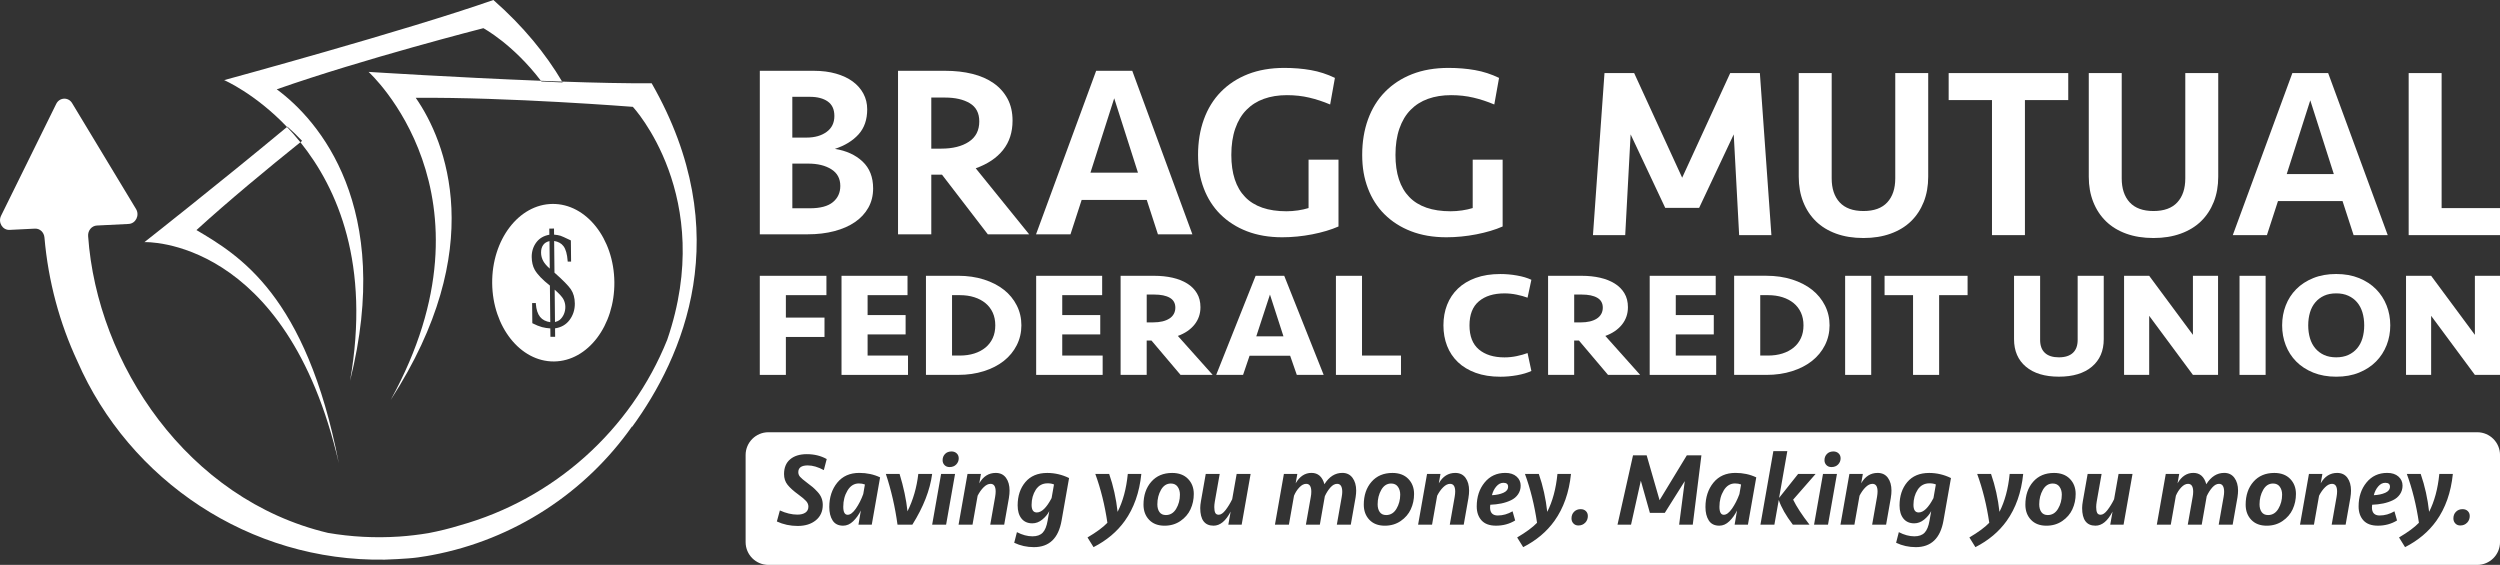<svg xmlns="http://www.w3.org/2000/svg" id="Layer_2" data-name="Layer 2" viewBox="0 0 1012.22 228.71"><rect x="0" y="0" width="1012.22" height="228.71" fill="#333333" stroke="none"/><defs><style>      .cls-1 {        fill: #fff;      }    </style></defs><g id="Studies_" data-name="Studies&amp;apos;"><g><g><path class="cls-1" d="M610.61,197.04c0-1.04-.63-1.56-1.9-1.56-1.07,0-2.02.49-2.87,1.48-.84.98-1.43,2.16-1.77,3.54,1.8-.08,3.34-.41,4.62-.97,1.28-.56,1.92-1.39,1.92-2.49Z"></path><path class="cls-1" d="M1003,175.01H311.12c-5.1,0-9.23,4.13-9.23,9.23v35.25c0,5.1,4.13,9.23,9.23,9.23h691.88c5.1,0,9.23-4.13,9.23-9.23v-35.25c0-5.1-4.13-9.23-9.23-9.23ZM333.55,190.34c-2.33-1.26-4.5-1.9-6.49-1.9-2.56,0-3.84.91-3.84,2.74,0,.7.24,1.33.72,1.88.48.55,1.38,1.31,2.7,2.3,1.1.82,1.9,1.44,2.42,1.88.52.44,1.16,1.06,1.92,1.88.76.82,1.31,1.65,1.64,2.51.34.86.51,1.79.51,2.8,0,2.61-.93,4.69-2.8,6.22-1.87,1.53-4.32,2.3-7.36,2.3s-5.79-.6-8.43-1.81l1.22-4.47c2.47,1.12,4.83,1.69,7.08,1.69,1.38,0,2.47-.27,3.27-.82.8-.55,1.2-1.36,1.2-2.42,0-.82-.31-1.57-.93-2.26-.62-.69-1.66-1.57-3.12-2.63-1.97-1.43-3.43-2.75-4.38-3.94-.96-1.19-1.43-2.65-1.43-4.36,0-2.58.82-4.57,2.47-5.96,1.64-1.39,3.9-2.09,6.76-2.09,3.01,0,5.69.66,8.05,1.98l-1.18,4.51ZM352.98,212.42h-5.4l.97-5.73c-.84,1.71-1.88,3.17-3.12,4.36-1.24,1.2-2.59,1.79-4.05,1.79-1.94,0-3.36-.7-4.26-2.11-.9-1.4-1.35-3.22-1.35-5.44,0-3.93,1.08-7.22,3.22-9.86,2.15-2.64,5.12-3.96,8.92-3.96,3.06,0,5.87.6,8.43,1.81l-3.37,19.14ZM363.39,212.42c-.98-7.17-2.56-14.01-4.72-20.53h5.56c1.63,5.34,2.7,10.38,3.2,15.13,2.28-4.58,3.74-9.62,4.38-15.13h5.61c-.87,6.55-3.54,13.39-8.01,20.53h-6.03ZM383.07,212.42h-5.65l3.62-20.53h5.65l-3.62,20.53ZM384.47,189.11c-.84,0-1.53-.27-2.04-.8-.52-.53-.78-1.19-.78-1.98,0-1.01.33-1.85.99-2.53s1.54-1.01,2.63-1.01c.84,0,1.54.26,2.09.78.55.52.82,1.19.82,2,0,.96-.34,1.79-1.01,2.49-.67.7-1.57,1.05-2.7,1.05ZM408.53,201.42l-1.94,11h-5.65l1.98-11.25c.14-.84.21-1.56.21-2.15,0-2.08-.69-3.12-2.07-3.12-.93,0-1.85.46-2.78,1.37-.93.91-1.74,2.06-2.45,3.44l-2.07,11.72h-5.65l3.62-20.53h5.44l-.67,3.79c1.6-2.81,3.82-4.21,6.66-4.21,1.8,0,3.18.66,4.15,1.98.97,1.32,1.45,3.05,1.45,5.19,0,.93-.08,1.85-.25,2.78ZM429.82,210.78c-1.26,7.17-5,10.75-11.21,10.75-2.84,0-5.49-.59-7.97-1.77l1.1-4.3c2.16,1.12,4.26,1.69,6.28,1.69,1.83,0,3.21-.49,4.15-1.47.94-.98,1.61-2.61,2-4.89l.67-3.84c-.67,1.29-1.63,2.44-2.87,3.44-1.24,1-2.57,1.5-4,1.5-1.88,0-3.34-.65-4.38-1.94-1.04-1.29-1.56-3.06-1.56-5.31,0-3.82,1.04-6.97,3.12-9.44,2.08-2.47,5.03-3.71,8.85-3.71,3.09,0,6.04.69,8.85,2.07l-3.04,17.24ZM455.41,210.91c-3.12,4.36-7.33,7.9-12.65,10.62l-2.44-3.92c3.62-2.14,6.31-4.12,8.05-5.94-1.04-7.11-2.67-13.7-4.89-19.77h5.61c1.69,4.86,2.82,9.98,3.41,15.34,2.16-4.24,3.54-9.36,4.13-15.34h5.48c-.76,7.48-2.99,13.81-6.7,19.01ZM482.03,206.19c-.88,1.91-2.25,3.5-4.09,4.76-1.84,1.26-3.98,1.9-6.43,1.9-2.64,0-4.72-.79-6.24-2.38-1.52-1.59-2.28-3.63-2.28-6.13,0-3.79,1.05-6.88,3.14-9.27,2.09-2.39,4.91-3.58,8.45-3.58,2.73,0,4.87.8,6.43,2.4,1.56,1.6,2.34,3.64,2.34,6.11,0,2.22-.44,4.29-1.33,6.2ZM502.74,212.42h-5.4l.93-5.27c-1.97,3.79-4.27,5.69-6.91,5.69-3.6,0-5.4-2.39-5.4-7.17,0-.79.1-1.71.29-2.78l1.94-11h5.65l-1.98,11.21c-.14.84-.21,1.57-.21,2.19,0,1.01.13,1.79.38,2.32.25.53.73.8,1.43.8.87,0,1.8-.64,2.78-1.92.98-1.28,1.87-2.73,2.66-4.36l1.81-10.24h5.65l-3.62,20.53ZM548.9,201.17l-1.98,11.25h-5.65l1.98-11.25c.14-.76.21-1.43.21-2.02,0-2.16-.69-3.25-2.07-3.25-.93,0-1.83.48-2.7,1.45s-1.63,2.16-2.28,3.56l-2.02,11.51h-5.65l1.98-11.21c.14-.7.21-1.4.21-2.11,0-2.13-.69-3.2-2.07-3.2-.93,0-1.84.47-2.74,1.41-.9.94-1.63,2.07-2.19,3.39l-2.07,11.72h-5.65l3.62-20.53h5.44l-.67,3.79c1.63-2.81,3.77-4.21,6.41-4.21s4.38,1.53,5.23,4.59c1.91-3.06,4.33-4.59,7.25-4.59,1.77,0,3.15.67,4.13,2,.98,1.33,1.48,3.06,1.48,5.16,0,.79-.07,1.63-.21,2.53ZM571.22,206.19c-.88,1.91-2.25,3.5-4.09,4.76-1.84,1.26-3.98,1.9-6.43,1.9-2.64,0-4.72-.79-6.24-2.38-1.52-1.59-2.28-3.63-2.28-6.13,0-3.79,1.05-6.88,3.14-9.27,2.09-2.39,4.91-3.58,8.45-3.58,2.73,0,4.87.8,6.43,2.4,1.56,1.6,2.34,3.64,2.34,6.11,0,2.22-.44,4.29-1.33,6.2ZM594.59,201.42l-1.94,11h-5.65l1.98-11.25c.14-.84.21-1.56.21-2.15,0-2.08-.69-3.12-2.07-3.12-.93,0-1.85.46-2.78,1.37-.93.91-1.74,2.06-2.45,3.44l-2.07,11.72h-5.65l3.62-20.53h5.44l-.67,3.79c1.6-2.81,3.82-4.21,6.66-4.21,1.8,0,3.18.66,4.15,1.98.97,1.32,1.45,3.05,1.45,5.19,0,.93-.08,1.85-.25,2.78ZM606.48,208.71c2.02,0,4-.56,5.94-1.69l1.05,3.71c-2.3,1.41-4.89,2.11-7.76,2.11-2.61,0-4.57-.72-5.86-2.15-1.29-1.43-1.94-3.32-1.94-5.65,0-3.85,1.06-7.07,3.18-9.67,2.12-2.6,4.92-3.9,8.41-3.9,1.91,0,3.42.49,4.53,1.47,1.11.98,1.67,2.21,1.67,3.67,0,1.32-.35,2.49-1.05,3.52-.7,1.03-1.65,1.83-2.85,2.4-1.19.58-2.49,1.01-3.9,1.31-1.41.29-2.91.47-4.51.53-.06.51-.08.87-.08,1.1,0,2.16,1.05,3.25,3.16,3.25ZM629.37,210.91c-3.12,4.36-7.33,7.9-12.65,10.62l-2.44-3.92c3.62-2.14,6.31-4.12,8.05-5.94-1.04-7.11-2.67-13.7-4.89-19.77h5.61c1.69,4.86,2.82,9.98,3.41,15.34,2.16-4.24,3.54-9.36,4.13-15.34h5.48c-.76,7.48-2.99,13.81-6.7,19.01ZM641.82,211.64c-.72.75-1.64,1.12-2.76,1.12-.82,0-1.48-.27-2-.82-.52-.55-.78-1.23-.78-2.04,0-1.1.35-2,1.05-2.7.7-.7,1.59-1.05,2.66-1.05.87,0,1.57.26,2.11.78.53.52.8,1.19.8,2,0,1.07-.36,1.97-1.07,2.72ZM685.38,212.42h-5.52l2.28-17.62-8.09,12.86h-6.03l-3.67-13.03-3.96,17.79h-5.48l6.28-28.07h5.52l5.23,18.17,11.04-18.17h5.9l-3.5,28.07ZM707.73,212.42h-5.4l.97-5.73c-.84,1.71-1.88,3.17-3.12,4.36-1.24,1.2-2.58,1.79-4.05,1.79-1.94,0-3.36-.7-4.26-2.11-.9-1.4-1.35-3.22-1.35-5.44,0-3.93,1.08-7.22,3.22-9.86,2.15-2.64,5.12-3.96,8.92-3.96,3.06,0,5.87.6,8.43,1.81l-3.37,19.14ZM725.89,212.42c-2.78-3.65-4.68-6.98-5.69-9.99l-1.77,9.99h-5.65l5.23-29.76h5.65l-3.33,18.93,7.71-9.7h7.08l-9.1,10.41c1.38,2.84,3.58,6.21,6.62,10.12h-6.74ZM740.14,212.42h-5.65l3.62-20.53h5.65l-3.62,20.53ZM741.53,189.11c-.84,0-1.53-.27-2.04-.8-.52-.53-.78-1.19-.78-1.98,0-1.01.33-1.85.99-2.53s1.54-1.01,2.63-1.01c.84,0,1.54.26,2.09.78.55.52.82,1.19.82,2,0,.96-.34,1.79-1.01,2.49-.67.7-1.57,1.05-2.7,1.05ZM765.6,201.42l-1.94,11h-5.65l1.98-11.25c.14-.84.21-1.56.21-2.15,0-2.08-.69-3.12-2.07-3.12-.93,0-1.85.46-2.78,1.37-.93.91-1.74,2.06-2.45,3.44l-2.07,11.72h-5.65l3.62-20.53h5.44l-.67,3.79c1.6-2.81,3.82-4.21,6.66-4.21,1.8,0,3.18.66,4.15,1.98.97,1.32,1.45,3.05,1.45,5.19,0,.93-.08,1.85-.25,2.78ZM786.89,210.78c-1.26,7.17-5,10.75-11.21,10.75-2.84,0-5.49-.59-7.97-1.77l1.1-4.3c2.16,1.12,4.26,1.69,6.28,1.69,1.83,0,3.21-.49,4.15-1.47.94-.98,1.61-2.61,2-4.89l.67-3.84c-.67,1.29-1.63,2.44-2.87,3.44-1.24,1-2.57,1.5-4,1.5-1.88,0-3.34-.65-4.38-1.94-1.04-1.29-1.56-3.06-1.56-5.31,0-3.82,1.04-6.97,3.12-9.44,2.08-2.47,5.03-3.71,8.85-3.71,3.09,0,6.04.69,8.85,2.07l-3.04,17.24ZM812.47,210.91c-3.12,4.36-7.33,7.9-12.65,10.62l-2.44-3.92c3.62-2.14,6.31-4.12,8.05-5.94-1.04-7.11-2.67-13.7-4.89-19.77h5.61c1.69,4.86,2.82,9.98,3.41,15.34,2.16-4.24,3.54-9.36,4.13-15.34h5.48c-.76,7.48-2.99,13.81-6.7,19.01ZM839.09,206.19c-.88,1.91-2.25,3.5-4.09,4.76-1.84,1.26-3.98,1.9-6.43,1.9-2.64,0-4.72-.79-6.24-2.38-1.52-1.59-2.28-3.63-2.28-6.13,0-3.79,1.05-6.88,3.14-9.27,2.09-2.39,4.91-3.58,8.45-3.58,2.73,0,4.87.8,6.43,2.4,1.56,1.6,2.34,3.64,2.34,6.11,0,2.22-.44,4.29-1.33,6.2ZM859.81,212.42h-5.4l.93-5.27c-1.97,3.79-4.27,5.69-6.91,5.69-3.6,0-5.4-2.39-5.4-7.17,0-.79.1-1.71.29-2.78l1.94-11h5.65l-1.98,11.21c-.14.84-.21,1.57-.21,2.19,0,1.01.13,1.79.38,2.32.25.53.73.8,1.43.8.87,0,1.8-.64,2.78-1.92.98-1.28,1.87-2.73,2.66-4.36l1.81-10.24h5.65l-3.62,20.53ZM905.96,201.17l-1.98,11.25h-5.65l1.98-11.25c.14-.76.21-1.43.21-2.02,0-2.16-.69-3.25-2.07-3.25-.93,0-1.83.48-2.7,1.45s-1.63,2.16-2.28,3.56l-2.02,11.51h-5.65l1.98-11.21c.14-.7.21-1.4.21-2.11,0-2.13-.69-3.2-2.07-3.2-.93,0-1.84.47-2.74,1.41-.9.94-1.63,2.07-2.19,3.39l-2.07,11.72h-5.65l3.62-20.53h5.44l-.67,3.79c1.63-2.81,3.77-4.21,6.41-4.21s4.38,1.53,5.23,4.59c1.91-3.06,4.33-4.59,7.25-4.59,1.77,0,3.15.67,4.13,2,.98,1.33,1.48,3.06,1.48,5.16,0,.79-.07,1.63-.21,2.53ZM928.28,206.19c-.88,1.91-2.25,3.5-4.09,4.76-1.84,1.26-3.98,1.9-6.43,1.9-2.64,0-4.72-.79-6.24-2.38-1.52-1.59-2.28-3.63-2.28-6.13,0-3.79,1.05-6.88,3.14-9.27,2.09-2.39,4.91-3.58,8.45-3.58,2.73,0,4.87.8,6.43,2.4,1.56,1.6,2.34,3.64,2.34,6.11,0,2.22-.44,4.29-1.33,6.2ZM951.66,201.42l-1.94,11h-5.65l1.98-11.25c.14-.84.21-1.56.21-2.15,0-2.08-.69-3.12-2.07-3.12-.93,0-1.85.46-2.78,1.37-.93.91-1.74,2.06-2.45,3.44l-2.07,11.72h-5.65l3.62-20.53h5.44l-.67,3.79c1.6-2.81,3.82-4.21,6.66-4.21,1.8,0,3.18.66,4.15,1.98.97,1.32,1.45,3.05,1.45,5.19,0,.93-.08,1.85-.25,2.78ZM963.54,208.71c2.02,0,4-.56,5.94-1.69l1.05,3.71c-2.3,1.41-4.89,2.11-7.76,2.11-2.61,0-4.57-.72-5.86-2.15-1.29-1.43-1.94-3.32-1.94-5.65,0-3.85,1.06-7.07,3.18-9.67,2.12-2.6,4.92-3.9,8.41-3.9,1.91,0,3.42.49,4.53,1.47,1.11.98,1.67,2.21,1.67,3.67,0,1.32-.35,2.49-1.05,3.52-.7,1.03-1.65,1.83-2.85,2.4-1.19.58-2.49,1.01-3.9,1.31-1.41.29-2.91.47-4.51.53-.06.51-.08.87-.08,1.1,0,2.16,1.05,3.25,3.16,3.25ZM986.43,210.91c-3.12,4.36-7.33,7.9-12.65,10.62l-2.44-3.92c3.62-2.14,6.31-4.12,8.05-5.94-1.04-7.11-2.67-13.7-4.89-19.77h5.61c1.69,4.86,2.82,9.98,3.41,15.34,2.16-4.24,3.54-9.36,4.13-15.34h5.48c-.76,7.48-2.99,13.81-6.7,19.01ZM998.89,211.64c-.72.75-1.64,1.12-2.76,1.12-.82,0-1.48-.27-2-.82-.52-.55-.78-1.23-.78-2.04,0-1.1.35-2,1.05-2.7.7-.7,1.59-1.05,2.66-1.05.87,0,1.57.26,2.11.78.53.52.8,1.19.8,2,0,1.07-.36,1.97-1.07,2.72Z"></path><path class="cls-1" d="M563.27,195.77c-1.69,0-3.02.85-4,2.55-.98,1.7-1.48,3.66-1.48,5.88,0,1.29.29,2.34.86,3.14.58.8,1.44,1.2,2.59,1.2,1.77,0,3.16-.85,4.17-2.55,1.01-1.7,1.52-3.6,1.52-5.71,0-1.26-.31-2.33-.93-3.2-.62-.87-1.53-1.31-2.74-1.31Z"></path><path class="cls-1" d="M419.37,198.3c-1.12,1.74-1.69,3.78-1.69,6.11,0,2.05.7,3.08,2.11,3.08,1.97,0,3.96-1.94,5.99-5.82l.97-5.52c-.73-.31-1.59-.46-2.57-.46-2.08,0-3.68.87-4.81,2.61Z"></path><path class="cls-1" d="M474.08,195.77c-1.69,0-3.02.85-4,2.55-.98,1.7-1.48,3.66-1.48,5.88,0,1.29.29,2.34.86,3.14.58.8,1.44,1.2,2.59,1.2,1.77,0,3.16-.85,4.17-2.55,1.01-1.7,1.52-3.6,1.52-5.71,0-1.26-.31-2.33-.93-3.2-.62-.87-1.53-1.31-2.74-1.31Z"></path><path class="cls-1" d="M343.16,198.58c-1.15,1.9-1.73,4.1-1.73,6.6,0,2.16.59,3.25,1.77,3.25,1.07,0,2.18-.84,3.35-2.53,1.17-1.69,2.16-3.64,2.97-5.86l.67-3.88c-.73-.28-1.55-.42-2.44-.42-1.91,0-3.44.95-4.59,2.85Z"></path><path class="cls-1" d="M697.91,198.58c-1.15,1.9-1.73,4.1-1.73,6.6,0,2.16.59,3.25,1.77,3.25,1.07,0,2.18-.84,3.35-2.53,1.17-1.69,2.16-3.64,2.97-5.86l.67-3.88c-.73-.28-1.55-.42-2.45-.42-1.91,0-3.44.95-4.59,2.85Z"></path><path class="cls-1" d="M776.43,198.3c-1.12,1.74-1.69,3.78-1.69,6.11,0,2.05.7,3.08,2.11,3.08,1.97,0,3.96-1.94,5.99-5.82l.97-5.52c-.73-.31-1.59-.46-2.57-.46-2.08,0-3.68.87-4.81,2.61Z"></path><path class="cls-1" d="M967.67,197.04c0-1.04-.63-1.56-1.9-1.56-1.07,0-2.02.49-2.87,1.48-.84.98-1.43,2.16-1.77,3.54,1.8-.08,3.34-.41,4.62-.97,1.28-.56,1.92-1.39,1.92-2.49Z"></path><path class="cls-1" d="M831.14,195.77c-1.69,0-3.02.85-4,2.55-.98,1.7-1.48,3.66-1.48,5.88,0,1.29.29,2.34.86,3.14.58.8,1.44,1.2,2.59,1.2,1.77,0,3.16-.85,4.17-2.55,1.01-1.7,1.52-3.6,1.52-5.71,0-1.26-.31-2.33-.93-3.2-.62-.87-1.53-1.31-2.74-1.31Z"></path><path class="cls-1" d="M920.34,195.77c-1.69,0-3.02.85-4,2.55-.98,1.7-1.48,3.66-1.48,5.88,0,1.29.29,2.34.86,3.14.58.8,1.44,1.2,2.59,1.2,1.77,0,3.16-.85,4.17-2.55,1.01-1.7,1.52-3.6,1.52-5.71,0-1.26-.31-2.33-.93-3.2-.62-.87-1.53-1.31-2.74-1.31Z"></path></g><path class="cls-1" d="M248.75,114.21c-.18-17.61-11.4-31.78-25.06-31.64-13.66.14-24.59,14.53-24.41,32.14.18,17.61,11.4,31.78,25.06,31.64,13.66-.14,24.59-14.53,24.41-32.14ZM222.82,132.97c-1.19-.07-2.32-.25-3.36-.52-1.12-.3-2.38-.81-3.74-1.5l-.19-.1-.08-8.14,1.48-.02.03.35c.17,2.31.75,4.09,1.73,5.3.93,1.14,2.31,1.85,4.11,2.11l-.15-14.82c-3.05-2.39-5.12-4.56-6.17-6.44-.77-1.39-1.17-3.11-1.2-5.11-.02-2.27.62-4.28,1.9-5.98,1.23-1.63,3-2.66,5.25-3.06l-.03-2.48,1.91-.02.03,2.46c1.01.08,1.89.24,2.61.46.41.12,1.72.71,4,1.8l.19.09.09,8.57h-1.37s-.03-.34-.03-.34c-.2-2.7-.76-4.69-1.67-5.9-.85-1.14-2.13-1.85-3.79-2.11l.13,12.82c3.46,3.06,5.63,5.27,6.64,6.75,1.04,1.53,1.58,3.46,1.6,5.73.03,2.53-.7,4.79-2.16,6.73-1.4,1.86-3.37,2.98-5.84,3.34l.03,3.42-1.91.02-.04-3.41Z"></path><path class="cls-1" d="M219.95,99.15c-.61.85-.9,1.89-.88,3.17.01,1.2.31,2.34.89,3.39.52.95,1.41,1.98,2.63,3.05l-.11-11.14c-1.12.25-1.97.76-2.52,1.53Z"></path><path class="cls-1" d="M228.3,127.23c.41-.94.61-1.95.6-3-.01-1.08-.28-2.12-.79-3.09-.49-.92-1.67-2.21-3.53-3.86l.13,13.12c.81-.22,1.45-.51,1.9-.87.71-.58,1.28-1.36,1.69-2.3Z"></path><path class="cls-1" d="M58.48,98.03s57.48-2.35,78.7,89.5c-13.24-68.27-40.56-84.25-57.64-94.38,13.08-11.91,29-25.06,42.08-35.56-1.79-2.22-3.6-4.28-5.41-6.18-27.49,22.85-57.73,46.62-57.73,46.62Z"></path><path class="cls-1" d="M199.76,0c-35.53,12.45-109.01,32.44-109.01,32.44,0,0,12.53,5.39,25.47,18.98.05-.04.11-.09.16-.13,1.94,1.73,3.94,3.64,5.94,5.75-.23.18-.46.37-.69.56,15.08,18.76,28.38,49.42,20.1,96.59,17.65-70.37-12.55-105.45-29.68-118.03,34.99-12.3,83.66-24.75,83.66-24.75,0,0,11.96,6.41,23.3,21.3,2.88.11,5.75.22,8.59.32-6.63-11.21-15.68-22.34-27.83-33.03Z"></path><path class="cls-1" d="M227.59,33.03c.07.12.14.24.21.35-2.84-.12-5.71-.25-8.59-.39-.07-.1-.15-.19-.22-.28-34.52-1.35-69.76-3.6-69.76-3.6,0,0,54.78,49.52,8.95,132.82,39.79-61.41,22.4-104.73,10.15-122.32,37.41-.33,87.91,3.65,87.91,3.65,0,0,33.81,36.3,13.91,94.3-14.71,36.62-45.86,64.51-84.06,75.18-4.12,1.27-8.34,2.3-12.63,3.12-3.88.64-7.83,1.12-11.84,1.39-9.84.65-19.5.11-28.84-1.49-56.92-13.51-93.48-68.49-97.1-120.16-.16-2.23,1.43-4.18,3.55-4.29l12.87-.64c2.86-.14,4.51-3.5,2.98-6.04l-25.89-42.88c-1.53-2.54-5.11-2.36-6.43.32L.43,87.36c-1.32,2.68.59,5.86,3.45,5.72l10.27-.51c2-.1,3.67,1.49,3.85,3.59,1.54,17.8,6.16,34.71,13.33,50.09,21.01,48.2,69.75,81.24,124.48,80.34,0,0,8.98-.28,13.36-.9,1.91-.22,5.66-.92,5.66-.92,33.32-6.24,62.27-25.34,81.12-52.18,0,.1-.02.2-.05.3,20.6-28.24,42.8-78.31,7.95-139.18-10.08.08-22.89-.2-36.27-.67Z"></path><path class="cls-1" d="M337.83,93.58c3.27-.86,6.06-2.09,8.37-3.68,2.31-1.59,4.1-3.53,5.39-5.82,1.28-2.29,1.93-4.89,1.93-7.8,0-4.57-1.43-8.2-4.28-10.88-2.85-2.68-6.59-4.39-11.2-5.12,4.04-1.33,7.23-3.28,9.57-5.87,2.34-2.58,3.51-5.96,3.51-10.14,0-2.32-.51-4.44-1.54-6.36-1.03-1.92-2.47-3.56-4.33-4.92-1.86-1.36-4.12-2.42-6.78-3.18-2.66-.76-5.63-1.14-8.9-1.14h-21.93v66.2h19.33c3.98,0,7.6-.43,10.87-1.29ZM320.8,39.2h7.08c3.06,0,5.48.63,7.27,1.89,1.79,1.26,2.68,3.22,2.68,5.87,0,2.78-1.05,4.94-3.16,6.46-2.1,1.53-4.81,2.29-8.13,2.29h-5.74v-16.5ZM320.8,66.24h6.41c3.83,0,6.95.76,9.38,2.29,2.43,1.52,3.64,3.78,3.64,6.76,0,2.72-1,4.91-3.01,6.56-2.01,1.66-5.12,2.48-9.33,2.48h-7.08v-18.09Z"></path><path class="cls-1" d="M377.07,70.72h4.33l18.56,24.16h16.74l-21.64-26.74c4.81-1.72,8.5-4.19,11.06-7.41,2.56-3.21,3.85-7.17,3.85-11.88,0-3.38-.67-6.33-2.02-8.85-1.35-2.52-3.22-4.62-5.63-6.31-2.4-1.69-5.28-2.95-8.61-3.78-3.33-.83-6.99-1.24-10.97-1.24h-19.14v66.2h13.47v-24.16ZM377.07,39.5h5.58c4.1,0,7.44.76,10,2.29,2.56,1.53,3.85,3.98,3.85,7.36,0,3.65-1.41,6.4-4.23,8.25-2.82,1.86-6.54,2.78-11.16,2.78h-4.04v-20.68Z"></path><path class="cls-1" d="M437.95,80.95h26.36l4.52,13.92h13.95l-24.34-66.2h-14.62l-24.34,66.2h13.95l4.52-13.92ZM451.13,39.8l9.62,30.12h-19.24l9.62-30.12Z"></path><path class="cls-1" d="M494.13,86.77c2.95,2.95,6.53,5.24,10.73,6.86,4.2,1.62,8.96,2.44,14.28,2.44,4.04,0,8.09-.4,12.17-1.19,4.07-.8,7.61-1.85,10.63-3.18v-27.04h-12.12v19.58c-1.28.4-2.71.71-4.28.95-1.57.23-3.13.35-4.67.35-7.44,0-13.02-1.93-16.74-5.78-3.72-3.85-5.58-9.53-5.58-17.03,0-4.05.53-7.6,1.59-10.66,1.06-3.06,2.56-5.58,4.52-7.57,1.95-1.99,4.31-3.49,7.07-4.48,2.76-.99,5.87-1.49,9.33-1.49,3.21,0,6.22.33,9.04,1,2.82.66,5.64,1.59,8.46,2.78l1.93-10.77c-3.14-1.51-6.38-2.56-9.72-3.15-3.33-.59-6.92-.89-10.77-.89-5.52,0-10.42.85-14.72,2.53-4.29,1.69-7.95,4.08-10.96,7.16-3.02,3.08-5.31,6.79-6.88,11.13-1.57,4.34-2.36,9.13-2.36,14.36s.77,9.49,2.31,13.57c1.54,4.08,3.78,7.59,6.73,10.54Z"></path><path class="cls-1" d="M560.59,86.77c2.95,2.95,6.53,5.24,10.73,6.86,4.2,1.62,8.96,2.44,14.28,2.44,4.04,0,8.09-.4,12.17-1.19,4.07-.8,7.61-1.85,10.63-3.18v-27.04h-12.12v19.58c-1.28.4-2.71.71-4.28.95-1.57.23-3.13.35-4.67.35-7.44,0-13.02-1.93-16.74-5.78-3.72-3.85-5.58-9.53-5.58-17.03,0-4.05.53-7.6,1.59-10.66,1.06-3.06,2.56-5.58,4.52-7.57,1.95-1.99,4.31-3.49,7.07-4.48,2.76-.99,5.87-1.49,9.33-1.49,3.21,0,6.22.33,9.04,1,2.82.66,5.64,1.59,8.46,2.78l1.93-10.77c-3.14-1.51-6.38-2.56-9.72-3.15-3.33-.59-6.92-.89-10.77-.89-5.52,0-10.42.85-14.72,2.53-4.29,1.69-7.95,4.08-10.96,7.16-3.02,3.08-5.31,6.79-6.88,11.13-1.57,4.34-2.36,9.13-2.36,14.36s.77,9.49,2.31,13.57c1.54,4.08,3.78,7.59,6.73,10.54Z"></path><polygon class="cls-1" points="660.22 54.41 674.23 84.16 687.96 84.16 701.97 54.41 704.16 95.2 717.22 95.2 712.55 29.59 700.54 29.59 681.09 71.95 661.65 29.59 649.64 29.59 644.97 95.2 658.03 95.2 660.22 54.41"></polygon><path class="cls-1" d="M735.23,89.58c2.22,2.17,4.96,3.84,8.2,5.02,3.24,1.18,6.93,1.77,11.06,1.77s7.74-.59,11.01-1.77c3.27-1.18,6.02-2.86,8.25-5.02,2.22-2.17,3.94-4.78,5.15-7.83,1.2-3.05,1.81-6.45,1.81-10.2V29.59h-13.34v42.63c0,4.14-1.08,7.38-3.24,9.72-2.16,2.34-5.37,3.5-9.63,3.5s-7.47-1.17-9.63-3.5c-2.16-2.34-3.24-5.58-3.24-9.72V29.59h-13.34v41.97c0,3.74.6,7.14,1.81,10.2,1.21,3.05,2.92,5.66,5.15,7.83Z"></path><polygon class="cls-1" points="806.53 95.2 819.87 95.2 819.87 40.52 837.41 40.52 837.41 29.59 788.99 29.59 788.99 40.52 806.53 40.52 806.53 95.2"></polygon><path class="cls-1" d="M852.66,89.58c2.22,2.17,4.96,3.84,8.2,5.02,3.24,1.18,6.93,1.77,11.06,1.77s7.74-.59,11.01-1.77c3.27-1.18,6.02-2.86,8.25-5.02,2.22-2.17,3.94-4.78,5.15-7.83,1.2-3.05,1.81-6.45,1.81-10.2V29.59h-13.34v42.63c0,4.14-1.08,7.38-3.24,9.72-2.16,2.34-5.37,3.5-9.63,3.5s-7.47-1.17-9.63-3.5c-2.16-2.34-3.24-5.58-3.24-9.72V29.59h-13.34v41.97c0,3.74.6,7.14,1.81,10.2,1.21,3.05,2.92,5.66,5.15,7.83Z"></path><path class="cls-1" d="M922.34,81.4h26.12l4.48,13.79h13.82l-24.12-65.61h-14.49l-24.12,65.61h13.82l4.48-13.79ZM935.4,40.62l9.53,29.85h-19.06l9.53-29.85Z"></path><polygon class="cls-1" points="988.58 84.26 988.58 29.59 975.24 29.59 975.24 95.2 1012.22 95.2 1012.22 84.26 988.58 84.26"></polygon><polygon class="cls-1" points="334.61 119.5 334.61 111.67 307.63 111.67 307.63 151.79 318.19 151.79 318.19 136.43 333.83 136.43 333.83 128.59 318.19 128.59 318.19 119.5 334.61 119.5"></polygon><polygon class="cls-1" points="367.44 119.5 367.44 111.67 340.72 111.67 340.72 151.79 367.64 151.79 367.64 143.96 351.28 143.96 351.28 135.4 366.67 135.4 366.67 127.57 351.28 127.57 351.28 119.5 367.44 119.5"></polygon><path class="cls-1" d="M406.46,117.33c-2.23-1.77-4.93-3.15-8.08-4.16-3.15-1-6.62-1.51-10.4-1.51h-13.07v40.12h13.07c3.78,0,7.24-.5,10.4-1.51,3.15-1,5.85-2.39,8.08-4.16,2.23-1.77,3.97-3.89,5.22-6.36,1.24-2.47,1.87-5.15,1.87-8.04s-.62-5.57-1.87-8.04c-1.25-2.47-2.99-4.59-5.22-6.36ZM401.95,136.88c-.69,1.51-1.66,2.78-2.93,3.83-1.27,1.04-2.78,1.85-4.54,2.41-1.76.56-3.71.84-5.86.84h-3.15v-24.46h3.15c2.15,0,4.1.28,5.86.84,1.76.56,3.27,1.37,4.54,2.41,1.26,1.05,2.24,2.32,2.93,3.83.69,1.51,1.03,3.22,1.03,5.15s-.34,3.65-1.03,5.15Z"></path><polygon class="cls-1" points="446.25 119.5 446.25 111.67 419.53 111.67 419.53 151.79 446.45 151.79 446.45 143.96 430.09 143.96 430.09 135.4 445.48 135.4 445.48 127.57 430.09 127.57 430.09 119.5 446.25 119.5"></polygon><path class="cls-1" d="M474.78,112.45c-2.28-.52-4.74-.78-7.41-.78h-13.65v40.12h10.56v-13.92h1.93l11.78,13.92h13.01l-14.1-15.78c2.88-1.04,5.12-2.57,6.73-4.58,1.61-2.01,2.42-4.36,2.42-7.05,0-2.17-.47-4.05-1.42-5.63-.95-1.59-2.25-2.9-3.93-3.95-1.67-1.04-3.65-1.83-5.92-2.35ZM473.49,128.96c-1.59,1.04-3.8,1.57-6.63,1.57h-2.57v-11.27h3.03c2.71,0,4.81.43,6.31,1.3,1.5.86,2.25,2.2,2.25,4.01s-.79,3.35-2.38,4.4Z"></path><path class="cls-1" d="M508.39,111.67l-15.97,40.12h10.88l2.64-7.77h16.42l2.7,7.77h10.88l-15.97-40.12h-11.59ZM508.65,136.19l5.54-16.93,5.47,16.93h-11.01Z"></path><polygon class="cls-1" points="540.9 111.67 540.9 151.79 567.24 151.79 567.24 143.96 551.46 143.96 551.46 111.67 540.9 111.67"></polygon><path class="cls-1" d="M597.5,112.51c-2.88,1.05-5.28,2.49-7.21,4.34-1.93,1.85-3.39,4.04-4.38,6.57-.99,2.53-1.48,5.3-1.48,8.31s.49,5.78,1.48,8.32c.99,2.53,2.45,4.72,4.38,6.57,1.93,1.85,4.34,3.29,7.21,4.34,2.88,1.04,6.2,1.57,9.98,1.57,2.23,0,4.47-.2,6.73-.6,2.25-.4,4.2-.98,5.83-1.73l-1.55-7.25c-1.29.48-2.76.89-4.41,1.24-1.65.34-3.29.51-4.93.51-4.38,0-7.83-1.07-10.37-3.21-2.53-2.14-3.8-5.39-3.8-9.75s1.27-7.61,3.8-9.74c2.53-2.14,5.99-3.21,10.37-3.21,1.63,0,3.27.17,4.93.51,1.65.34,3.12.75,4.41,1.23l1.55-7.25c-1.63-.76-3.57-1.34-5.83-1.73-2.25-.4-4.5-.6-6.73-.6-3.78,0-7.11.52-9.98,1.57Z"></path><path class="cls-1" d="M637.36,137.87h1.93l11.78,13.92h13.01l-14.1-15.78c2.88-1.04,5.12-2.57,6.73-4.58,1.61-2.01,2.42-4.36,2.42-7.05,0-2.17-.47-4.05-1.42-5.63-.94-1.59-2.25-2.9-3.93-3.95-1.67-1.04-3.65-1.83-5.92-2.35-2.28-.52-4.74-.78-7.41-.78h-13.65v40.12h10.56v-13.92ZM637.36,119.26h3.03c2.71,0,4.81.43,6.31,1.3,1.5.86,2.25,2.2,2.25,4.01s-.79,3.35-2.38,4.4c-1.59,1.04-3.8,1.57-6.63,1.57h-2.57v-11.27Z"></path><polygon class="cls-1" points="694.67 119.5 694.67 111.67 667.94 111.67 667.94 151.79 694.86 151.79 694.86 143.96 678.5 143.96 678.5 135.4 693.89 135.4 693.89 127.57 678.5 127.57 678.5 119.5 694.67 119.5"></polygon><path class="cls-1" d="M702.13,111.67v40.12h13.07c3.78,0,7.24-.5,10.4-1.51,3.15-1,5.85-2.39,8.08-4.16,2.23-1.77,3.97-3.89,5.22-6.36,1.24-2.47,1.87-5.15,1.87-8.04s-.62-5.57-1.87-8.04c-1.25-2.47-2.99-4.59-5.22-6.36-2.23-1.77-4.93-3.15-8.08-4.16-3.15-1-6.62-1.51-10.4-1.51h-13.07ZM721.71,120.34c1.76.56,3.27,1.37,4.54,2.41,1.26,1.05,2.24,2.32,2.93,3.83.69,1.51,1.03,3.22,1.03,5.15s-.34,3.65-1.03,5.15c-.69,1.51-1.66,2.78-2.93,3.83-1.27,1.04-2.78,1.85-4.54,2.41-1.76.56-3.71.84-5.86.84h-3.15v-24.46h3.15c2.15,0,4.1.28,5.86.84Z"></path><rect class="cls-1" x="747.07" y="111.67" width="10.56" height="40.12"></rect><polygon class="cls-1" points="785.13 151.79 785.13 119.5 796.65 119.5 796.65 111.67 763.04 111.67 763.04 119.5 774.57 119.5 774.57 151.79 785.13 151.79"></polygon><path class="cls-1" d="M827.95,142.87c-1.29-1.2-1.93-2.95-1.93-5.24v-25.97h-10.56v25.67c0,4.74,1.6,8.45,4.8,11.14,3.2,2.69,7.65,4.04,13.36,4.04s10.16-1.35,13.36-4.04c3.2-2.69,4.8-6.4,4.8-11.14v-25.67h-10.56v25.97c0,2.29-.64,4.04-1.93,5.24-1.29,1.2-3.18,1.81-5.67,1.81s-4.38-.6-5.67-1.81Z"></path><polygon class="cls-1" points="887.89 135.58 870.18 111.67 860.01 111.67 860.01 151.79 870.18 151.79 870.18 127.87 887.89 151.79 898.06 151.79 898.06 111.67 887.89 111.67 887.89 135.58"></polygon><rect class="cls-1" x="906.76" y="111.67" width="10.56" height="40.12"></rect><path class="cls-1" d="M962.03,117.09c-1.87-1.89-4.15-3.38-6.86-4.49-2.71-1.1-5.8-1.66-9.27-1.66s-6.58.55-9.3,1.66c-2.73,1.1-5.02,2.6-6.89,4.49-1.87,1.89-3.28,4.09-4.25,6.6-.97,2.51-1.45,5.19-1.45,8.04s.48,5.53,1.45,8.04c.97,2.51,2.38,4.71,4.25,6.6,1.87,1.89,4.16,3.38,6.89,4.49,2.73,1.1,5.83,1.66,9.3,1.66s6.57-.55,9.27-1.66c2.7-1.1,4.99-2.6,6.86-4.49,1.87-1.89,3.29-4.09,4.28-6.6.99-2.51,1.48-5.19,1.48-8.04s-.49-5.53-1.48-8.04c-.99-2.51-2.41-4.71-4.28-6.6ZM956.53,136.94c-.47,1.59-1.19,2.95-2.16,4.1-.97,1.14-2.16,2.04-3.57,2.68-1.42.64-3.05.96-4.89.96s-3.53-.32-4.93-.96c-1.4-.64-2.58-1.54-3.54-2.68-.97-1.15-1.69-2.51-2.16-4.1-.47-1.59-.71-3.32-.71-5.21s.24-3.62.71-5.21c.47-1.59,1.19-2.95,2.16-4.1.96-1.14,2.15-2.04,3.54-2.68,1.39-.64,3.04-.96,4.93-.96s3.48.32,4.89.96c1.42.64,2.61,1.54,3.57,2.68.97,1.14,1.68,2.51,2.16,4.1.47,1.59.71,3.32.71,5.21s-.24,3.62-.71,5.21Z"></path><polygon class="cls-1" points="1002.05 135.58 984.34 111.67 974.17 111.67 974.17 151.79 984.34 151.79 984.34 127.87 1002.05 151.79 1012.22 151.79 1012.22 111.67 1002.05 111.67 1002.05 135.58"></polygon></g></g></svg>